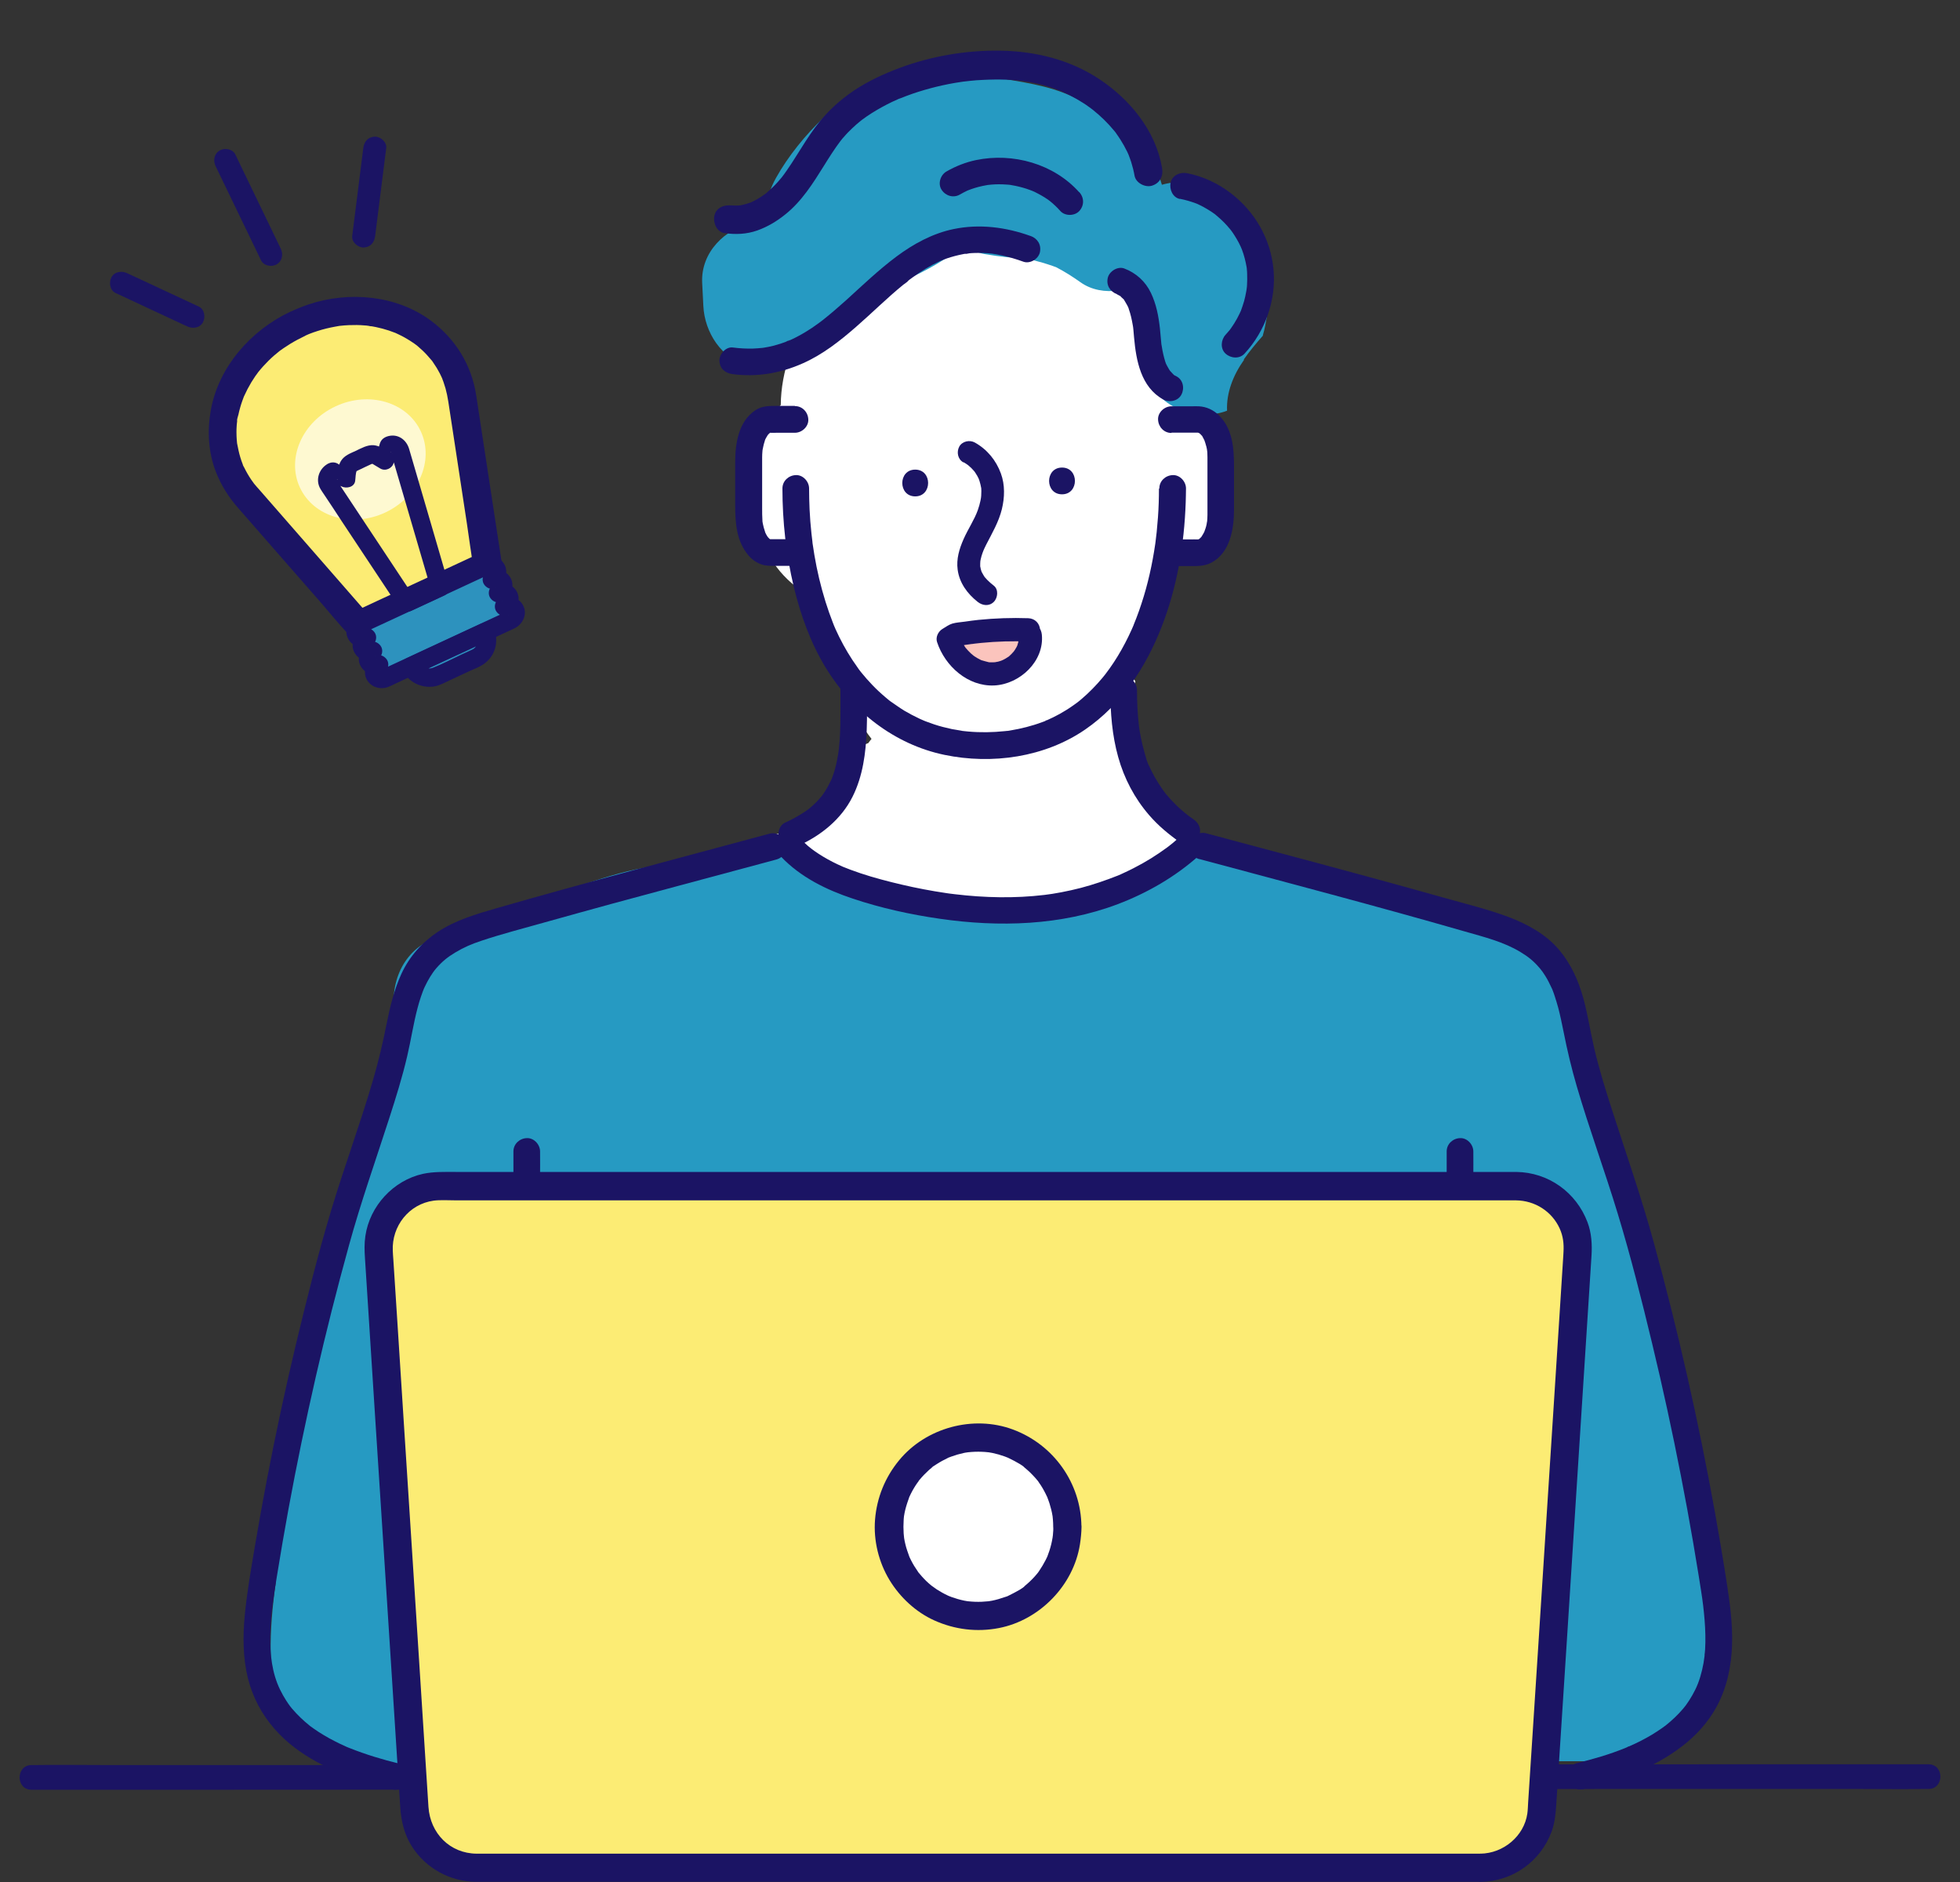 <?xml version="1.0" encoding="UTF-8"?><svg id="_レイヤー_1" xmlns="http://www.w3.org/2000/svg" viewBox="0 0 200 192"><rect x="0" y="0" width="200" height="192" fill="#333333" stroke="none"/><defs><style>.cls-1{fill:none;}.cls-2{fill:#1b1464;}.cls-3{opacity:.67;}.cls-3,.cls-4{fill:#fff;}.cls-5{fill:#269ac2;}.cls-6{fill:#fcec74;}.cls-7{fill:#2d92be;}.cls-8{fill:#fbc4bd;}</style></defs><path class="cls-4" d="M130.1,89.29c-.14-.34-.33-.67-.55-1-2.09-.69-4.12-1.61-5.97-2.78-.62.07-1.25.15-1.87.22-.02-.54-.06-1.07-.12-1.61-1.02-.8-1.96-1.68-2.79-2.64-2.4-2.77-3.61-6.32-3.27-9.98.06-.67.18-1.33.32-1.99-.16-.27-.33-.53-.53-.78.3-.81.62-1.62.95-2.42.06-.13.42-.96.45-1.01.24-.52.48-1.05.73-1.57.11-.22.22-.45.33-.67.38-1.35.66-2.71.69-4.13.05-2.19,2.68-2.88,4.25-1.9,1.64-2.14,2.87-4.48,2.95-7.27.08-2.64-.91-5.22-2.86-6.92-.27-.71-.61-1.42-1.01-2.12-1-1.73-2.34-3.26-3.59-4.8-.09-.1-.18-.21-.27-.32-1.26-3.46-3.28-6.74-6.59-8.55-1.41-.77-2.91-1.22-4.44-1.38-.54-.5-1.15-.9-1.83-1.18-1.14-1.58-2.87-2.69-4.89-2.45-6.97.85-12.94,3.98-17.19,9.65-2.05,2.74-3.3,6.21-3.33,9.62-.54.62-1.01,1.34-1.4,2.15-2.57,5.33-1.93,12.62,2.96,16.4.84.65,1.75,1.09,2.72,1.4.72,5.12,1.72,9.92,4.98,14.12-.11.14-.23.28-.33.43-.8.27-1.57.63-2.3,1.08-.01.26-.03.52-.06.79-.45,4.06-3.15,6.99-7.27,7.44-.18.02-.35.02-.51.01-2.86,2.22-4.03,7.01-.93,9.68,3.9,3.37,7.81,6.73,11.71,10.1,1.87,1.61,3.74,3.23,5.61,4.84.47.4.93.83,1.41,1.26,0,.13.01.25.01.38.07,3.29,2.84,6.44,6.29,6.29,2.63-.12,5.05-1.76,5.93-4.18.97-.66,1.9-1.45,2.82-2.25,1.94-1.68,3.89-3.35,5.83-5.03,3.89-3.35,7.78-6.71,11.67-10.06,1.89-1.63,2.21-4.72,1.3-6.87Z"/><path class="cls-5" d="M126.91,36.68c.6-.85,1.26-1.65,1.95-2.43,0-.05.02-.1.03-.15.16-.52.25-1.08.35-1.61.33-1.88.4-3.6-.05-5.49-.77-3.22-2.89-5.86-5.67-7.58-1.46-.9-3.3-1.05-4.96-.57-.95-3.39-3.44-6.3-6.79-7.56-.43-.34-.88-.65-1.34-.92-2.47-1.44-5.33-1.88-8.1-2.34-3.44-.57-6.86-1.19-10.33-.48-3.02.61-5.73,2.36-7.94,4.44-1.84,1.73-3.64,3.94-4.87,6.15-.55.98-.91,2.05-1.08,3.14-.43.47-.86.94-1.27,1.43-2.85.61-5.34,3.02-5.19,6.14.04.79.08,1.58.12,2.37.13,2.67,1.85,5.43,4.62,6.06,2.96.67,5.34-.56,7.1-2.89.28-.37.56-.74.84-1.11.02-.03.03-.04.05-.06.52-.65,1.03-1.29,1.57-1.92.36-.43.74-.83,1.13-1.23,1.84-.22,3.67-.83,5.34-1.54,2.18-.92,4.15-2.08,5.96-3.54.6.46,1.3.79,2.09.93,1.49.26,2.91.41,4.32.47.2.04.4.09.6.14.67.17,1.33.36,1.99.59.13.04.26.1.39.14.87.45,1.69.97,2.49,1.54,1.11.79,2.52,1.03,3.9.83.58.58,1.28,1.08,2.09,1.46.02.01.06.04.12.07-.27,2.88-.1,5.35,1.14,8.03,1.24,2.68,5.01,3.75,7.7,2.71-.08-1.82.61-3.61,1.74-5.2Z"/><path class="cls-5" d="M174,159.03c-.42-2.13-1.02-4.23-1.67-6.32-2.24-11.65-5.08-23.17-8.51-34.52-.21-3.59-.59-7.17-1.24-10.75-.63-3.51-1.52-6.97-3.74-9.84-2.04-2.64-4.8-4.15-7.86-4.51-.39-.17-.78-.32-1.19-.46-.87-.29-1.78-.4-2.68-.52-1.88-.25-2.23-.3-1.06-.15-.19-.03-.38-.06-.57-.09-.56-.11-1.13-.21-1.69-.34-.09-.02-.18-.04-.26-.06-.43-.15-.86-.3-1.29-.43-1.83-.65-3.66-1.3-5.49-1.94-.88-.31-1.79-.35-2.67-.19-.75-.65-1.74-1.02-2.79-1.11.54.05-.66-.19-.86-.25-.44-.14-.87-.31-1.29-.47-.98-.38-1.94-.79-2.97-1-3.15-.64-5.78.28-8.2,2.32-.72.61-1.42,1.3-1.88,1.58-.39.23-.77.48-1.18.69-.2.11-.41.21-.61.3-.31.15.08,0-.47.19-.95.32-1.9.6-2.89.8-1.26.26-1.46.27-2.6.36-4.9.39-9.92.07-14.8-.52-2.27-.27-4.55-.65-6.78-1.15-.93-.21-1.9-.44-2.79-.82.05,0-.62-.35-.72-.41-.03-.01-.3-.2-.37-.23-.18-.16-.35-.34-.52-.51-1.7-1.65-3.45-1.64-5.65-1.18-1.28.27-2.54.61-3.78,1.02-.2.07-.4.14-.6.21-4.14-1.34-9.1.26-13.23,1.65-3.99,1.34-7.89,3.01-11.61,5-.34-.05-.68-.08-1.02-.06-3.61.16-6.03,2.77-6.29,6.29-.15,2-.29,4-.43,6-1.86,7.69-3.73,15.37-5.59,23.06-1.09,4.51-2.19,9.01-3.28,13.52-1.04,4.3-2.13,8.57-2.6,12.98-.15,1.4-.2,2.81-.13,4.22-.35,2.43-.57,4.89-.53,7.29.04,1.99.38,4.15,1.49,5.86,1.36,2.09,3.33,3.2,5.64,3.97.44.15.89.29,1.33.43,0,.25,0,.5-.01.74h2.73c2.79.68,5.62,1.15,8.48,1.48,1.19.14,2.35-.52,3.13-1.48h116.03c-.04-.4-.13-.8-.27-1.21-.03-.09-.06-.18-.09-.26,0,0,0,0,0,0,1.21-.06,2.42-.46,3.46-1.2,2.17-1.53,3.52-3.81,4.36-6.29.22-.64.22-1.31.07-1.94.82-3.14.66-6.49.02-9.73Z"/><path class="cls-2" d="M118.26,49.86c0,.97-.03,1.94-.1,2.91-.04.5-.08,1-.13,1.5-.03.25-.06.5-.09.76-.01.11-.03.22-.04.34.05-.44,0,.03-.02.14-.3,2.05-.75,4.09-1.4,6.06-.16.49-.33.98-.52,1.47-.09.23-.18.45-.27.68-.03.07-.06.13-.08.2,0-.03.13-.3.04-.09-.06.13-.11.26-.17.39-.42.93-.89,1.84-1.42,2.71-.26.43-.54.85-.83,1.26-.14.19-.28.38-.42.57-.11.15.21-.27.03-.04-.03.04-.07.09-.1.13-.09.11-.17.22-.26.32-.64.76-1.34,1.48-2.09,2.12-.08.07-.17.14-.25.21-.05.04-.37.29-.19.15.18-.13-.15.11-.19.14-.11.08-.22.16-.34.24-.41.29-.84.55-1.28.8-.45.25-.91.47-1.38.68-.14.06-.08-.03.09-.04-.04,0-.13.06-.16.07-.12.05-.24.1-.37.14-.26.1-.53.19-.79.27-.52.16-1.05.3-1.58.41-.24.05-.49.1-.74.14-.15.02-.32.07-.47.07.03,0,.32-.04.08-.01-.1.01-.19.02-.29.03-1.24.13-2.49.15-3.73.04-.16-.01-.33-.03-.49-.05-.07,0-.14-.02-.22-.03.31.03.11.02.04,0-.33-.05-.67-.11-1-.17-.61-.13-1.21-.28-1.81-.48-.27-.09-.55-.19-.81-.29-.08-.03-.16-.06-.23-.09-.04-.02-.25-.1-.07-.03.21.08-.1-.04-.11-.05-.08-.03-.15-.07-.23-.1-.54-.25-1.07-.53-1.58-.83-.51-.31-.98-.66-1.47-.99-.17-.12.26.21,0,0-.05-.04-.1-.08-.15-.12-.1-.08-.2-.17-.3-.25-.24-.2-.47-.41-.7-.62-.43-.4-.84-.83-1.23-1.27-.18-.21-.36-.42-.54-.64-.04-.05-.08-.1-.12-.15-.2-.25.12.17,0,0-.1-.13-.2-.26-.29-.4-.7-.97-1.32-2.01-1.85-3.08-.13-.26-.25-.52-.37-.78-.05-.12-.11-.25-.16-.37.11.3.03.07,0,0-.04-.09-.08-.19-.11-.28-.28-.71-.53-1.43-.76-2.16-.49-1.57-.87-3.17-1.14-4.78-.07-.41-.13-.81-.19-1.22,0-.04-.03-.27,0-.04-.01-.09-.02-.18-.03-.27-.03-.23-.05-.45-.08-.68-.09-.81-.15-1.62-.19-2.44-.03-.71-.05-1.43-.05-2.14s-.63-1.4-1.36-1.36c-.74.03-1.36.6-1.36,1.36,0,3.36.37,6.73,1.15,10,.69,2.87,1.71,5.73,3.25,8.26,2.7,4.44,6.99,7.85,12.13,8.92,4.86,1.01,10.24.25,14.37-2.59,3.69-2.54,6.17-6.32,7.78-10.44,1.58-4.02,2.32-8.4,2.47-12.71.02-.48.02-.96.03-1.44,0-.71-.63-1.4-1.36-1.36-.74.03-1.36.6-1.36,1.36h0Z"/><path class="cls-2" d="M119.55,44.14h2.55c.06,0,.12,0,.17,0,.23-.02-.23-.08-.1-.02.03.01.08.02.11.03.25.07.01.07-.04-.03.02.04.2.12.24.14.12.07-.12-.07-.11-.09,0,0,.11.1.12.12.04.04.08.09.12.13.13.13,0-.05-.04-.06.07.02.17.27.21.33.07.12.12.24.18.37-.11-.25,0,.02.03.13.04.13.08.25.11.38.02.08.03.15.05.23,0,.03.06.36.03.17-.03-.18,0,.08.01.12,0,.06.01.12.01.19,0,.13.01.25.01.38,0,.03,0,.06,0,.1,0,.19,0,.37,0,.56v4.15c0,.35,0,.71,0,1.06,0,.25-.02.5-.04.75.03-.3-.04.16-.05.22-.03.15-.07.3-.12.44-.02.07-.19.49-.05.18-.05.11-.1.22-.16.32-.05.1-.12.19-.18.29-.14.23.05-.06.05-.05,0,.04-.12.14-.15.17-.04.04-.09.08-.12.12-.09.11.27-.16.05-.03-.03.02-.07.04-.1.06-.19.14-.02-.03.08-.02-.04,0-.46.13-.19.06.2-.05.07-.01,0-.01-.26-.01-.53,0-.8,0h-1.91c-.71,0-1.4.63-1.36,1.36.03.74.6,1.36,1.36,1.36h1.77c.82,0,1.59.04,2.34-.36,1.9-1.02,2.29-3.45,2.29-5.4v-4.38c0-1.85-.13-3.83-1.52-5.22-.56-.56-1.28-.9-2.07-.94-.24-.01-.49,0-.73,0h-2.07c-.71,0-1.4.63-1.36,1.36.03.74.6,1.36,1.36,1.36h0Z"/><path class="cls-2" d="M81.1,41.41h-1.78c-.77,0-1.53-.02-2.21.42-1.77,1.16-2.09,3.42-2.09,5.36v4.33c0,1.83.12,3.7,1.37,5.16.41.48,1.02.88,1.65.99.35.06.67.06,1.02.06h2.04c.71,0,1.4-.63,1.36-1.36-.03-.74-.6-1.36-1.36-1.36h-1.6c-.28,0-.56,0-.84,0-.04,0-.1,0-.15,0-.16.02.3.09.15.02-.04-.02-.1-.03-.14-.04-.12,0,.15.04.16.07,0,0-.14-.08-.16-.09-.26-.14.14.16,0,0-.01-.02-.24-.24-.23-.25.02-.01.15.23.08.1-.03-.05-.07-.1-.1-.15-.07-.11-.13-.22-.18-.34-.02-.04-.09-.24-.03-.07.06.17,0,0,0-.03-.05-.14-.09-.28-.13-.42-.03-.13-.06-.26-.09-.39-.02-.08-.03-.15-.04-.23-.04-.21.02.32,0-.06-.03-.44-.03-.87-.03-1.3v-4.09c0-.36,0-.72,0-1.08,0-.21.01-.42.03-.63,0-.02.02-.22,0-.06-.02.17.01-.07.02-.11.03-.17.07-.34.11-.51.03-.12.07-.25.11-.37.02-.05.04-.1.05-.15-.08.26-.05.11-.02.04.05-.1.1-.21.16-.3.03-.05.07-.11.1-.16.13-.22,0,.04-.03.02,0,0,.22-.23.23-.25.1-.11.09.02-.09.06.04,0,.09-.06.13-.08,0,0,.13-.06.13-.07-.06.03-.13.05-.19.08.03-.01.07-.02.1-.03,0,0,.29-.07,0,0-.21.04-.09,0-.04.01.22.02.45,0,.67,0h1.88c.71,0,1.4-.63,1.36-1.36-.03-.74-.6-1.36-1.36-1.36h0Z"/><path class="cls-2" d="M93.39,50.64c1.75,0,1.76-2.73,0-2.73s-1.76,2.73,0,2.73h0Z"/><path class="cls-2" d="M108.37,50.43c1.75,0,1.76-2.73,0-2.73s-1.76,2.73,0,2.73h0Z"/><path class="cls-2" d="M98.33,47.16c.12.07.24.14.35.22.05.03.1.07.14.1-.14-.1.01.01.03.03.2.17.38.35.55.55.15.17.05.06.02.02.03.04.06.09.09.13.07.1.14.21.2.32.06.11.12.22.17.33.06.12,0-.02-.02-.04.03.08.06.16.09.25.08.23.12.46.17.7.03.14,0-.04,0-.06,0,.05,0,.1.01.15.01.16.01.32,0,.48,0,.15-.01.31-.03.46.02-.14-.04.23-.05.27-.07.33-.16.65-.27.96-.34.97-1,1.94-1.45,2.96-.44.99-.76,2.04-.61,3.13.18,1.35.99,2.45,2.04,3.28.49.39,1.17.48,1.65,0,.41-.41.5-1.26,0-1.65-.24-.19-.47-.38-.68-.6-.09-.1-.18-.2-.27-.3-.09-.11,0,0,.02.02-.05-.07-.1-.14-.14-.22-.06-.1-.11-.2-.17-.3-.01-.02-.07-.17-.02-.04.06.14-.01-.04-.02-.08-.03-.1-.06-.2-.08-.31,0-.04-.01-.09-.03-.13-.04-.13,0,.22,0,0,0-.21,0-.42.02-.63-.02.21,0,.06.02-.05.03-.12.06-.25.09-.37.07-.22.14-.44.23-.65-.09.22.05-.1.07-.15.06-.13.13-.26.19-.39.6-1.17,1.27-2.3,1.59-3.6.29-1.19.33-2.49-.1-3.65-.49-1.34-1.4-2.45-2.65-3.15-.53-.3-1.3-.14-1.6.42-.29.55-.15,1.28.42,1.6h0Z"/><path class="cls-2" d="M85.76,70.42c0,1.15.01,2.31-.01,3.46-.01.55-.03,1.1-.07,1.65-.02.26-.04.52-.07.78-.01.12-.03.24-.04.36-.03.25,0-.07.01-.09-.03.05-.03.21-.04.27-.08.49-.17.98-.3,1.46-.06.24-.13.47-.21.7-.04.12-.08.24-.13.36-.02.05-.04.11-.06.16-.09.25.13-.27,0-.01-.21.44-.43.87-.7,1.28-.06.1-.13.19-.2.29-.23.32.12-.13-.08.11-.17.21-.35.41-.54.61-.21.21-.43.42-.66.61-.05.04-.1.08-.15.12-.23.19.19-.14-.04.03-.14.1-.27.2-.42.29-.62.41-1.27.76-1.95,1.07-.65.3-.86,1.29-.49,1.86.43.67,1.17.8,1.86.49,2.3-1.04,4.37-2.7,5.52-4.99,1.06-2.11,1.36-4.47,1.45-6.81.05-1.34.03-2.69.03-4.03,0-.71-.63-1.4-1.36-1.36-.74.03-1.36.6-1.36,1.36h0Z"/><path class="cls-2" d="M113.3,70.42c0,2.28.18,4.6.8,6.81.61,2.19,1.67,4.21,3.16,5.93.92,1.07,2.01,1.97,3.16,2.78.59.41,1.54.13,1.86-.49.37-.7.14-1.43-.49-1.86-.11-.08-.23-.16-.34-.24-.07-.05-.34-.26-.14-.1-.24-.18-.47-.38-.7-.57-.41-.35-.79-.73-1.16-1.13-.16-.18-.32-.36-.48-.55-.04-.05-.31-.41-.1-.13-.08-.11-.16-.22-.24-.33-.29-.41-.55-.83-.8-1.26-.11-.2-.22-.41-.32-.61-.06-.12-.11-.24-.17-.36-.02-.04-.04-.09-.06-.13-.07-.17-.08-.12,0,0-.24-.4-.36-.95-.49-1.4-.14-.48-.26-.97-.36-1.46-.05-.23-.09-.47-.13-.7-.02-.14-.04-.27-.06-.41,0-.05-.01-.1-.02-.15-.03-.17.03.27,0,0-.14-1.22-.2-2.43-.2-3.66,0-.71-.63-1.4-1.36-1.36-.74.03-1.36.6-1.36,1.36h0Z"/><path class="cls-2" d="M78.49,85.06c-9.27,2.5-18.57,4.93-27.8,7.59-2.08.6-4.19,1.21-6.02,2.42-1.61,1.07-2.9,2.52-3.71,4.28-.75,1.63-1.16,3.35-1.51,5.1-.38,1.93-.83,3.82-1.38,5.71-1.3,4.46-2.92,8.81-4.26,13.26-1.36,4.52-2.51,9.12-3.61,13.71-1.1,4.61-2.09,9.24-2.98,13.89-.44,2.3-.85,4.6-1.24,6.9-.38,2.27-.78,4.54-1,6.83-.21,2.15-.2,4.36.32,6.47.48,1.93,1.42,3.7,2.74,5.19,2.42,2.76,5.95,4.37,9.4,5.44.84.26,1.69.49,2.55.7.71.17,1.48-.23,1.68-.95.19-.7-.23-1.5-.95-1.68-1.72-.42-3.41-.93-5.06-1.59-.02,0-.24-.1-.06-.02-.09-.04-.17-.07-.26-.11-.21-.09-.42-.19-.63-.29-.37-.18-.74-.37-1.11-.57-.36-.2-.71-.41-1.06-.63-.19-.12-.38-.25-.56-.38-.07-.05-.15-.11-.22-.16-.35-.25.19.16-.15-.11-.66-.53-1.27-1.11-1.82-1.76-.06-.07-.11-.14-.17-.21.13.16-.01-.01-.03-.04-.13-.18-.26-.36-.38-.55-.23-.36-.44-.73-.63-1.12-.83-1.7-1.04-3.63-1-5.55.04-2.09.34-3.96.67-5.99.37-2.31.77-4.61,1.19-6.91.83-4.51,1.76-9,2.78-13.46,1.03-4.5,2.16-8.97,3.39-13.42,1.2-4.37,2.71-8.63,4.1-12.94.68-2.11,1.35-4.24,1.85-6.4.38-1.62.62-3.27,1.05-4.88.1-.38.21-.76.34-1.14.06-.19.13-.37.2-.56.04-.1.08-.2.12-.3-.09.21.05-.11.07-.15.17-.36.35-.7.56-1.04.09-.15.19-.3.29-.44-.02.03.24-.32.13-.18-.06.07.16-.19.19-.23.64-.73,1.15-1.14,1.95-1.62.88-.53,1.66-.86,2.62-1.18,2.11-.71,4.28-1.26,6.43-1.87,2.28-.64,4.57-1.27,6.86-1.9,4.49-1.22,8.99-2.42,13.49-3.63,1.12-.3,2.23-.6,3.35-.9,1.69-.46.97-3.09-.72-2.63h0Z"/><path class="cls-2" d="M52.39,117.47v57.7c0,.78-.01,1.57,0,2.35,0,.03,0,.07,0,.1,0,.71.63,1.4,1.36,1.36.74-.03,1.36-.6,1.36-1.36v-57.7c0-.78.01-1.57,0-2.35,0-.03,0-.07,0-.1,0-.71-.63-1.4-1.36-1.36-.74.03-1.36.6-1.36,1.36h0Z"/><path class="cls-2" d="M147.62,117.47v57.7c0,.78-.01,1.57,0,2.35,0,.03,0,.07,0,.1,0,.71.63,1.4,1.36,1.36.74-.03,1.36-.6,1.36-1.36v-57.7c0-.78.01-1.57,0-2.35,0-.03,0-.07,0-.1,0-.71-.63-1.4-1.36-1.36-.74.03-1.36.6-1.36,1.36h0Z"/><path class="cls-2" d="M118.57,17.09c-.66-3.77-3.27-6.95-6.4-9.02-2.99-1.98-6.5-2.84-10.05-2.9-3.49-.06-7.05.54-10.32,1.76-1.61.6-3.19,1.33-4.62,2.28-1.56,1.04-2.87,2.27-3.99,3.77-.69.93-1.3,1.92-1.91,2.89-.32.51-.64,1.01-.99,1.51-.17.25-.35.49-.53.73.19-.24-.05.06-.08.09-.1.12-.2.24-.31.36-.37.42-.78.79-1.2,1.16-.3.26.24-.16-.08.06-.13.09-.26.18-.39.27-.23.15-.46.29-.71.42-.1.05-.21.1-.31.15-.15.07-.14.06.03-.01-.07.03-.14.06-.21.08-.25.09-.51.16-.77.22-.11.02-.22.05-.33.06.41-.03-.1,0-.18,0-.11,0-.23,0-.34,0-.08,0-.58-.06-.19,0-.75-.11-1.6.18-1.79,1.02-.16.69.21,1.67,1.02,1.79,1.14.16,2.26.12,3.36-.27,1.06-.38,1.99-.94,2.87-1.65,1.66-1.33,2.81-3.16,3.92-4.94.54-.87,1.09-1.74,1.71-2.56-.19.25.07-.08.09-.11.08-.1.16-.2.25-.29.13-.15.27-.31.41-.45.27-.28.56-.55.85-.81.14-.12.28-.24.42-.35.02-.01.14-.12.15-.12-.02-.01-.27.2,0,0,.33-.25.67-.48,1.02-.7.67-.42,1.36-.8,2.07-1.14.18-.09.37-.17.55-.25.09-.04.18-.09.28-.12-.37.14-.04.02.03,0,.41-.17.83-.32,1.25-.47.79-.27,1.59-.5,2.4-.7.83-.2,1.67-.37,2.52-.49.09-.01.17-.02.26-.04.36-.05-.33.04.03,0,.21-.02.41-.05.62-.07.44-.05.89-.08,1.33-.1.8-.04,1.6-.05,2.4-.02.39.02.77.04,1.16.08.19.02.38.04.56.06.13.02.35.12-.02,0,.11.04.25.04.37.06.71.11,1.41.27,2.1.48.44.13.87.28,1.29.45.06.02.42.15.07.03.11.04.21.09.31.14.21.09.41.19.61.29.47.24.92.5,1.36.78.22.14.43.28.64.44.09.06.18.13.27.2.13.1.12.09-.03-.03.06.05.12.09.17.14.76.61,1.46,1.29,2.08,2.04.07.08.14.16.2.25-.22-.33.05.07.09.13.14.2.28.4.41.61.24.38.46.77.66,1.18.04.09.09.19.13.28.03.06.06.13.08.19-.08-.19-.09-.21-.03-.06.08.22.17.45.24.67.14.45.26.92.34,1.38.13.75,1.09,1.24,1.79,1.02.81-.26,1.16-.98,1.02-1.79h0Z"/><path class="cls-2" d="M120.39,20.28c.3.06.6.13.9.22.16.05.31.1.47.15.07.02.14.05.2.07.04.01.32.13.14.05-.17-.07.05.02.09.04.08.04.16.08.25.12.13.06.26.13.39.2.29.16.57.33.84.51.12.08.24.17.35.25.2.15.02.02-.02-.01.06.05.11.09.17.14.25.21.49.43.72.66.22.22.42.45.62.69.03.03.17.21.06.07-.11-.14.03.04.06.08.11.15.21.29.31.45.17.26.32.52.47.8.07.13.13.26.19.39.03.07.06.13.09.2-.14-.3,0,.03.03.08.23.6.38,1.21.49,1.84.04.26,0,.02,0-.03,0,.08.02.15.02.23.02.17.03.34.03.51.01.34.01.68-.01,1.02,0,.15-.02.3-.04.45,0,.04-.04.29-.01.1.03-.22-.03.15-.03.16-.06.34-.13.67-.22,1-.1.35-.22.68-.34,1.02-.07.19.09-.2,0-.01-.04.09-.08.17-.12.26-.08.17-.17.34-.26.51-.18.33-.38.65-.6.96-.04.06-.09.12-.13.18.11-.15.05-.06-.03.04-.13.16-.27.32-.41.47-.48.52-.56,1.42,0,1.93.53.48,1.41.56,1.93,0,2.12-2.28,3.25-5.48,2.96-8.59-.3-3.14-1.89-5.89-4.38-7.8-1.3-.99-2.83-1.71-4.44-2.02-.7-.14-1.5.2-1.68.95-.15.67.2,1.53.95,1.68h0Z"/><path class="cls-2" d="M110.12,19.61c-2.59-2.9-6.76-4.06-10.52-3.28-1.06.22-2.1.63-3.03,1.17-.62.36-.89,1.25-.49,1.86.4.62,1.2.87,1.86.49.24-.14.49-.27.74-.39.06-.03.13-.06.19-.08-.17.07-.18.08-.04.02.1-.04.19-.07.29-.11.49-.17.99-.3,1.51-.39.07-.01.14-.02.21-.03-.19.02-.21.03-.05,0,.14-.01.28-.03.41-.04.24-.02.49-.03.73-.03.26,0,.52.01.78.03.12,0,.24.02.36.03.16.02.14.02-.05,0,.07,0,.14.02.21.03.51.08,1.02.21,1.52.37.23.08.46.16.68.25-.34-.14.09.04.15.07.13.06.25.12.37.19.21.11.42.23.63.36.12.07.23.15.35.23.05.04.42.32.14.1.41.33.79.68,1.13,1.07.48.53,1.45.52,1.93,0,.52-.57.51-1.36,0-1.93h0Z"/><path class="cls-2" d="M105.17,24.08c-2.52-.91-5.23-1.26-7.87-.71-2.13.44-4.09,1.51-5.82,2.8-1.81,1.35-3.44,2.91-5.11,4.43-.79.71-1.59,1.4-2.42,2.06-.21.17.27-.2.05-.04-.06.04-.11.08-.17.13-.09.07-.19.14-.28.21-.22.16-.45.32-.68.48-.44.29-.89.57-1.36.82-.26.14-.53.28-.8.4-.06.03-.13.06-.19.08-.22.1-.07-.05.07-.03-.11-.01-.35.14-.45.18-.55.2-1.11.37-1.69.49-.16.03-.33.06-.5.09-.05,0-.1.01-.14.02-.24.04.37-.04,0,0-.32.03-.65.06-.97.07-.69.02-1.38-.02-2.07-.11-.71-.09-1.39.69-1.36,1.36.04.82.6,1.26,1.36,1.36,2.45.32,4.87-.09,7.12-1.09,2.03-.89,3.81-2.29,5.47-3.74,1.62-1.41,3.14-2.93,4.81-4.29.06-.05.58-.4.57-.46,0,.04-.29.22-.06.04.06-.04.11-.08.17-.13.11-.08.22-.16.33-.24.43-.31.86-.6,1.31-.87.45-.27.91-.51,1.38-.73.1-.05.21-.09.31-.14-.44.21,0,0,.12-.04.24-.09.49-.18.74-.25.28-.08.55-.16.84-.22.16-.04.32-.07.48-.1.05,0,.09-.02.14-.02.05,0,.09-.01.14-.02.14-.02.09-.01-.15.02.07.04.34-.04.43-.05.17-.01.34-.03.51-.03.31-.01.63-.01.94,0,.33.01.66.04.98.08.3.03-.34-.05-.04,0,.11.02.22.03.33.05.17.03.33.06.5.1.78.16,1.54.39,2.29.66.67.24,1.52-.27,1.68-.95.17-.77-.23-1.42-.95-1.68h0Z"/><path class="cls-2" d="M113.99,30.03c.14.05.12.05-.06-.03.06.03.11.06.17.09.07.04.28.13.31.2-.15-.12-.17-.13-.06-.04.05.04.09.08.14.13.06.06.23.19.25.27-.12-.15-.13-.17-.04-.05.04.05.07.1.1.16.07.11.13.22.19.33.06.11.13.23.17.35-.11-.36.02.07.04.14.17.48.28.98.37,1.49.01.08.1.53.03.15.03.13.03.27.05.4.03.27.05.53.07.8.21,2.36.7,5.07,2.97,6.33.62.35,1.52.17,1.86-.49.34-.64.18-1.5-.49-1.86-.07-.04-.3-.13-.33-.21.15.12.16.13.05.04-.05-.04-.1-.08-.14-.13-.09-.09-.17-.18-.26-.28-.09-.11-.08-.1.04.05-.04-.05-.07-.1-.11-.16-.07-.11-.13-.22-.19-.33-.03-.06-.24-.46-.07-.12-.12-.23-.19-.51-.26-.76-.07-.26-.13-.53-.18-.8-.03-.14-.05-.27-.07-.41-.02-.16-.02-.14,0,.05,0-.07-.02-.14-.03-.21-.06-.54-.09-1.08-.15-1.62-.14-1.26-.37-2.48-.92-3.63-.56-1.17-1.51-2.03-2.72-2.49-.67-.25-1.52.28-1.68.95-.18.77.24,1.41.95,1.68h0Z"/><path class="cls-2" d="M122.39,87.64c9.04,2.43,18.09,4.8,27.09,7.39,1.98.57,3.94,1.05,5.66,2.09.8.48,1.35.92,1.99,1.67.19.23.33.41.57.8.23.37.42.76.61,1.16.02.03.1.24.02.03.03.08.07.16.1.24.08.2.15.41.22.62.13.4.25.8.36,1.2.21.8.37,1.61.54,2.43.37,1.88.81,3.73,1.35,5.57,1.28,4.37,2.86,8.64,4.18,12.99,1.33,4.37,2.44,8.81,3.51,13.25,1.08,4.49,2.06,8.99,2.94,13.52.44,2.26.86,4.53,1.25,6.81.19,1.12.38,2.24.56,3.37.16,1.01.34,2.08.45,3.01.23,1.93.36,4.08.04,5.87-.17.95-.45,1.93-.85,2.73-.18.36-.38.72-.6,1.06-.11.17-.22.33-.34.5-.03.04-.21.27-.07.09-.08.1-.17.21-.25.31-.53.62-1.14,1.19-1.78,1.7-.2.16.25-.18-.1.07-.07.05-.15.11-.22.16-.17.12-.33.23-.5.34-.36.24-.73.46-1.11.67-.36.2-.73.39-1.11.57-.19.09-.38.18-.57.26-.11.05-.21.09-.32.14.2-.09-.18.07-.19.08-.8.32-1.62.61-2.45.86-.82.25-1.65.47-2.48.68-.72.17-1.14.98-.95,1.68.2.73.96,1.13,1.68.95,3.58-.87,7.16-2.13,10.09-4.41,1.41-1.09,2.63-2.45,3.48-4.03,1.04-1.94,1.49-4.12,1.55-6.31.07-2.17-.24-4.33-.57-6.47-.36-2.33-.76-4.65-1.17-6.97-.84-4.66-1.78-9.3-2.83-13.92-1.04-4.59-2.18-9.15-3.43-13.69-1.24-4.52-2.78-8.93-4.22-13.39-.68-2.11-1.35-4.24-1.85-6.4-.4-1.71-.65-3.44-1.12-5.13-.49-1.76-1.24-3.42-2.41-4.83-1.35-1.63-3.26-2.67-5.21-3.41-2.13-.8-4.39-1.34-6.58-1.96-2.28-.64-4.57-1.28-6.85-1.9-4.64-1.27-9.3-2.51-13.95-3.75-1.15-.31-2.29-.62-3.44-.92-1.7-.46-2.42,2.17-.72,2.63h0Z"/><path class="cls-8" d="M105.13,64.75c.24,2.06-1.71,3.98-3.78,4.01-2.07.03-3.95-1.58-4.58-3.55l.72-.43c2.46-.44,4.96-.61,7.46-.51"/><path class="cls-2" d="M103.94,64.75c.01.14.02.28.02.42,0,.06-.04.37,0,.09-.04.22-.1.43-.17.64-.03.08-.02.06.02-.05-.03.06-.06.12-.09.18-.05.09-.1.18-.16.27-.04.06-.19.26-.06.1-.09.11-.18.21-.28.31-.07.07-.15.14-.23.22-.24.22.18-.11-.09.07-.2.14-.41.26-.64.37.18-.09-.04.01-.11.04-.1.03-.2.06-.3.09-.05.01-.48.08-.2.05-.1.01-.21.02-.31.02-.11,0-.21,0-.32,0-.07,0-.14-.01-.21-.02.12.02.14.02.05,0-.22-.06-.44-.11-.66-.18-.26-.08.12.07-.11-.04-.13-.06-.25-.13-.38-.2-.09-.05-.18-.11-.27-.17-.02-.01-.29-.22-.1-.07-.2-.15-.38-.33-.55-.51-.07-.08-.14-.16-.21-.24-.18-.2.06.1-.08-.1-.14-.21-.28-.42-.39-.64-.05-.1-.1-.19-.14-.29.1.23-.06-.18-.07-.22-.18.45-.36.89-.54,1.34.12-.07.24-.14.36-.22.08-.05.16-.09.24-.14.03-.02.05-.03.08-.05.08-.04-.03,0-.03.02-.09.05-.09.06,0,.03.05,0,.09-.02.14-.02.12-.02.24-.04.36-.06.19-.03.38-.06.57-.08-.1.01.11-.02.11-.01.1-.01.19-.02.29-.04.21-.03.43-.05.64-.07,1.6-.16,3.21-.2,4.82-.14.62.02,1.21-.56,1.19-1.19-.03-.66-.52-1.16-1.19-1.19-1.7-.06-3.41,0-5.1.17-.46.05-.93.11-1.39.18-.41.06-.88.08-1.28.2-.36.11-.69.36-1.01.55-.43.26-.71.84-.54,1.34.81,2.45,3.14,4.54,5.83,4.42,2.61-.12,5.13-2.47,4.86-5.19-.06-.62-.5-1.22-1.19-1.19-.59.03-1.25.52-1.19,1.19h0Z"/><path class="cls-2" d="M79.7,87.4c1.99,2.09,4.62,3.38,7.33,4.28,2.87.96,5.87,1.62,8.86,2.05,6.07.88,12.38.7,18.17-1.49,3.05-1.16,5.88-2.8,8.32-4.98.53-.48.52-1.45,0-1.93-.57-.52-1.36-.51-1.93,0-.25.22-.5.44-.75.65-.13.1-.26.21-.39.31.02-.02.15-.12.03-.02-.08.06-.16.12-.25.19-.53.39-1.08.76-1.64,1.11-.58.36-1.17.69-1.78,1-.28.14-.55.28-.84.41-.15.07-.3.14-.45.21-.08.03-.15.07-.23.1-.23.1.07-.03-.07.03-1.24.49-2.49.92-3.78,1.26-.66.17-1.33.32-2.01.45-.31.06-.61.11-.92.16-.14.02-.29.04-.43.06-.27.04-.06,0,0,0-.12.02-.25.03-.37.05-3.03.36-6.09.29-9.11-.07-.19-.02-.38-.05-.57-.07.22.03-.31-.04-.35-.05-.38-.06-.76-.12-1.14-.18-.76-.13-1.51-.27-2.26-.43-1.44-.31-2.87-.66-4.29-1.08-.7-.21-1.4-.44-2.09-.7-.17-.06-.34-.13-.51-.2-.08-.03-.15-.06-.23-.09.18.08.03.01-.07-.03-.33-.15-.66-.3-.99-.47-.64-.33-1.27-.7-1.86-1.12-.07-.05-.13-.09-.19-.14-.08-.06-.21-.16-.06-.04-.14-.11-.28-.23-.42-.34-.29-.25-.56-.52-.83-.79-.49-.52-1.44-.53-1.93,0-.51.55-.53,1.37,0,1.93h0Z"/><path class="cls-2" d="M3.22,182.59c1.74,0,3.47,0,5.21,0,4.68,0,9.36,0,14.04,0,6.97,0,13.93,0,20.9-.01,8.44,0,16.88,0,25.32-.01,9.31,0,18.62-.01,27.93-.02,9.33,0,18.67-.01,28-.02,8.76,0,17.52,0,26.28-.01,7.35,0,14.71,0,22.06-.01,5.32,0,10.65,0,15.97,0,2.5,0,5.01.04,7.52,0,.11,0,.22,0,.33,0,1.62,0,1.63-2.52,0-2.52-1.74,0-3.47,0-5.21,0-4.68,0-9.36,0-14.04,0-6.97,0-13.93,0-20.9.01-8.44,0-16.88,0-25.32.01-9.31,0-18.62.01-27.93.02-9.33,0-18.67.01-28,.02-8.76,0-17.52,0-26.28.01-7.35,0-14.71,0-22.06.01-5.32,0-10.65,0-15.97,0-2.5,0-5.01-.04-7.52,0-.11,0-.22,0-.33,0-1.62,0-1.63,2.52,0,2.52h0Z"/><path class="cls-6" d="M151.06,190.55H48.57c-3.31,0-6.05-2.57-6.26-5.87l-3.66-56.99c-.23-3.62,2.64-6.68,6.26-6.68h109.82c3.62,0,6.5,3.06,6.26,6.68l-3.66,56.99c-.21,3.3-2.95,5.87-6.26,5.87Z"/><path class="cls-2" d="M151.06,189.11H51.32c-.89,0-1.79,0-2.68,0-2.73-.02-4.74-2.08-4.92-4.77-.11-1.72-.22-3.44-.33-5.15-.21-3.23-.42-6.47-.62-9.7-.26-4.05-.52-8.1-.78-12.14-.26-4.1-.53-8.19-.79-12.29-.22-3.44-.44-6.88-.66-10.32-.13-2.06-.27-4.12-.4-6.18-.02-.32-.05-.63-.06-.95-.12-2.53,1.66-4.78,4.17-5.12.68-.09,1.57-.03,2.33-.03h105.9c.74,0,1.48,0,2.22,0,1.93.02,3.67,1.13,4.46,2.89.34.76.43,1.52.38,2.38,0,.13-.02.26-.02.38-.11,1.78-.23,3.56-.34,5.34-.21,3.27-.42,6.55-.63,9.82-.26,4.04-.52,8.08-.78,12.13-.26,4.11-.53,8.21-.79,12.32-.22,3.4-.44,6.81-.66,10.21-.13,2-.26,4-.39,6-.02.36-.03.73-.08,1.09-.33,2.29-2.43,4.06-4.79,4.09-1.85.02-1.86,2.91,0,2.88,3.28-.04,6.14-2.08,7.27-5.14.32-.88.41-1.8.47-2.72.12-1.91.25-3.81.37-5.72.22-3.4.44-6.8.66-10.2.26-4.11.53-8.22.79-12.34.26-4.11.53-8.23.79-12.34.21-3.33.43-6.65.64-9.98.12-1.82.23-3.64.35-5.46.07-1.15,0-2.31-.41-3.4-1.15-3.05-3.99-5.09-7.27-5.13-.63,0-1.25,0-1.88,0H46.48c-1.11,0-2.21-.04-3.3.19-3.04.66-5.46,3.29-5.9,6.36-.11.76-.09,1.47-.04,2.22.13,1.98.25,3.95.38,5.93.22,3.44.44,6.88.66,10.32.27,4.13.53,8.25.8,12.38.26,4.1.53,8.19.79,12.29.21,3.28.42,6.56.63,9.85.11,1.75.22,3.49.34,5.24.09,1.41.4,2.78,1.17,4,1.43,2.26,3.91,3.62,6.57,3.64.78,0,1.56,0,2.34,0h100.13c1.86,0,1.86-2.88,0-2.88Z"/><circle class="cls-4" cx="99.82" cy="155.78" r="9.1"/><path class="cls-2" d="M107.48,155.78c0,.23,0,.45-.03.68,0,.1-.02.21-.03.31,0,.05-.02.1-.02.15,0-.34.02-.14,0-.03-.07.45-.18.89-.32,1.32-.06.19-.13.38-.2.56-.09.24.11-.23-.03.07-.05.1-.1.21-.15.31-.2.39-.43.77-.68,1.14-.06.08-.12.16-.17.24-.11.16.18-.2.04-.06-.03.04-.06.08-.09.11-.15.18-.3.35-.46.51-.15.15-.3.3-.46.44-.07.07-.15.13-.22.19-.04.03-.08.06-.11.09-.14.12,0,.01.06-.04-.29.3-.75.52-1.11.72-.19.1-.38.2-.57.29-.04.02-.09.04-.14.06-.15.07.12-.05.12-.05-.1.07-.26.1-.37.14-.43.15-.86.28-1.31.37-.1.02-.2.04-.3.05-.35.06.19-.01-.07.01-.22.02-.45.04-.67.05-.47.02-.94,0-1.41-.05-.28-.03.26.04-.02,0-.12-.02-.23-.04-.35-.06-.23-.05-.46-.1-.69-.17-.21-.06-.42-.13-.62-.2-.09-.03-.19-.07-.28-.11-.04-.01-.19-.09-.01,0,.21.1-.08-.04-.1-.05-.39-.18-.76-.39-1.12-.62-.18-.12-.35-.24-.52-.37-.13-.09.1.08.1.08-.04-.01-.13-.11-.15-.12-.09-.07-.17-.15-.26-.22-.33-.29-.63-.61-.91-.95-.03-.04-.06-.08-.09-.11-.11-.12.08.1.07.1-.08-.08-.14-.19-.2-.28-.12-.17-.24-.35-.35-.53-.11-.18-.21-.37-.31-.56-.05-.1-.1-.21-.15-.31-.02-.04-.04-.09-.06-.14-.09-.17.09.25.03.07-.15-.43-.31-.84-.41-1.29-.05-.21-.1-.43-.13-.65,0-.05,0-.11-.02-.15,0,0,.03.29.02.13-.01-.14-.03-.27-.04-.41-.03-.45-.03-.91,0-1.36,0-.12.02-.24.03-.36.03-.28-.05.25,0-.02.04-.23.08-.47.14-.7.11-.44.26-.86.41-1.29.06-.15-.05.12-.05.12,0-.04.05-.1.06-.14.05-.1.1-.21.15-.31.1-.21.22-.41.33-.6.1-.17.21-.33.32-.49.07-.09.14-.18.2-.28.09-.13-.08.1-.08.1.01-.05.09-.11.12-.15.28-.34.59-.66.91-.95.08-.08.17-.15.26-.22.04-.03.08-.06.11-.09.12-.11-.1.08-.1.07.15-.16.38-.28.56-.4.37-.24.76-.45,1.16-.64.03-.02.1-.06.14-.06,0,0-.27.11-.12.05.09-.03.18-.07.28-.11.22-.08.44-.15.67-.22.21-.06.42-.11.64-.16.12-.02.23-.05.35-.06.05,0,.11,0,.15-.02-.08.03-.28.03-.08.01.47-.05.94-.07,1.41-.05.22,0,.45.03.67.05.28.03-.26-.04.02,0,.13.02.27.05.4.07.43.09.85.21,1.26.36.11.04.22.09.33.13.15.06-.12-.05-.12-.05.04,0,.1.05.14.06.21.1.41.2.62.31.36.2.81.43,1.11.72,0,0-.22-.18-.1-.07.04.03.08.06.11.09.08.06.15.13.22.19.17.15.34.31.49.47.15.15.29.31.43.47.03.04.06.08.09.11.16.19-.02-.04-.04-.06.08.08.14.19.2.28.26.36.48.74.68,1.14.04.09.09.18.13.27.02.04.08.14.08.18,0,0-.11-.27-.05-.12.08.22.17.43.24.66.13.42.24.84.31,1.28.06.37-.02-.2.01.07.01.1.02.21.03.31.02.24.03.49.03.73,0,.75.66,1.48,1.44,1.44.78-.03,1.45-.63,1.44-1.44-.03-4.45-2.85-8.4-7.01-9.93-4.03-1.49-8.85-.18-11.58,3.13-1.44,1.74-2.29,3.82-2.47,6.07-.17,2.13.37,4.34,1.48,6.17,1.07,1.76,2.68,3.26,4.56,4.11,2.09.94,4.35,1.22,6.61.78,4.15-.81,7.61-4.36,8.26-8.55.09-.59.15-1.18.16-1.78,0-.75-.67-1.48-1.44-1.44-.79.04-1.44.63-1.44,1.44Z"/><path class="cls-6" d="M30.33,33.04h0c2.14-1,4.37-1.41,6.49-1.3,5.38.26,9.56,3.83,10.3,8.7l2.62,17.22-13.13,6.1-11.47-13.11c-3.24-3.71-3.28-9.21,0-13.48,1.29-1.68,3.04-3.12,5.18-4.12Z"/><path class="cls-2" d="M31.06,34.29c.09-.04.17-.08.26-.12.04-.02.26-.1.04-.02.06-.03.13-.05.19-.08.28-.11.56-.21.85-.3.58-.19,1.17-.33,1.77-.44.13-.02.26-.04.39-.07.17-.03-.03,0-.06,0,.07,0,.13-.02.2-.02.3-.03.6-.06.91-.07.53-.02,1.07-.02,1.6.03.13,0,.25.02.38.04.05,0,.11.01.16.02.17.02-.11-.01-.12-.02.07.04.24.04.32.05.14.02.28.05.42.08.44.09.88.21,1.31.35.21.07.42.15.63.23.04.02.1.05.14.06,0,0-.26-.11-.11-.05.11.05.22.1.32.15.41.19.8.41,1.18.65.17.11.33.22.49.33.05.04.1.08.16.12.13.09-.1-.08-.1-.08.09.05.18.15.27.22.32.27.63.56.91.87.14.15.28.31.41.47.03.04.06.08.09.11.11.12-.08-.1-.08-.1.08.06.17.23.23.31.24.34.46.7.65,1.07.1.19.18.38.27.57.07.15-.05-.12-.05-.12.03.03.04.1.05.14.04.11.08.21.12.32.15.42.27.85.36,1.29.05.24.09.48.13.72.25,1.64.5,3.27.75,4.91.38,2.52.77,5.03,1.15,7.55.23,1.5.41,3.02.69,4.52,0,.02,0,.05.01.07.22-.54.44-1.09.66-1.63-1.48.69-2.96,1.37-4.43,2.06-2.36,1.09-4.71,2.19-7.07,3.28-.54.25-1.08.5-1.63.76.58.08,1.17.15,1.75.23-.8-.91-1.6-1.83-2.39-2.74l-4.82-5.52c-1.27-1.45-2.54-2.9-3.8-4.35-.13-.14-.25-.29-.38-.43-.02-.03-.04-.05-.07-.08-.08-.09-.15-.18-.22-.26-.17-.2-.02-.02.01.02-.03-.05-.07-.09-.1-.14-.08-.11-.15-.21-.23-.32-.27-.4-.51-.82-.72-1.25-.03-.06-.15-.24-.14-.3,0,0,.1.25.04.09-.02-.05-.04-.1-.06-.15-.09-.22-.16-.45-.23-.67-.14-.46-.23-.92-.32-1.38-.03-.17.02.11.01.11.01-.02-.02-.14-.02-.16-.01-.11-.02-.22-.03-.33-.02-.26-.03-.51-.03-.77,0-.22,0-.44.02-.66,0-.11.02-.22.03-.33,0-.06.01-.11.02-.17.02-.21-.03-.02,0,.05-.06-.16.09-.55.13-.72.05-.24.11-.48.18-.72.06-.22.13-.44.21-.66.04-.13.09-.25.14-.38.02-.05.04-.11.06-.16-.04.12-.07.16,0,.02.21-.47.45-.93.72-1.38.13-.21.26-.41.4-.62.07-.1.14-.2.22-.3.01-.02.14-.19.03-.05-.1.14.05-.06.07-.09.32-.4.66-.77,1.02-1.13.37-.37.76-.71,1.17-1.03.13-.1-.03.03-.05.04.05-.04.1-.07.15-.11.1-.07.2-.14.3-.21.22-.15.45-.3.68-.44.47-.29.96-.54,1.45-.78.68-.32.91-1.36.52-1.97-.45-.7-1.24-.86-1.97-.52-4.01,1.88-7.33,5.62-8.12,10.05-.37,2.09-.26,4.29.52,6.29.53,1.36,1.28,2.55,2.24,3.65,1.09,1.24,2.17,2.48,3.26,3.73,1.68,1.92,3.36,3.85,5.05,5.77,1,1.14,1.95,2.35,3.01,3.44.02.02.03.04.05.05.45.51,1.19.48,1.75.23,1.48-.69,2.96-1.37,4.43-2.06,2.36-1.09,4.71-2.19,7.07-3.28l1.63-.76c.62-.29.75-1.03.66-1.63-.2-1.3-.4-2.6-.6-3.91-.39-2.56-.78-5.12-1.17-7.67-.27-1.79-.55-3.59-.82-5.38-.47-3.08-2.11-5.74-4.61-7.6-3.53-2.62-8.4-3.04-12.5-1.66-.62.21-1.24.46-1.83.74-.69.32-.91,1.36-.52,1.97.46.71,1.24.86,1.97.52Z"/><ellipse class="cls-3" cx="36.77" cy="46.87" rx="6.8" ry="5.98" transform="translate(-16.32 19.85) rotate(-24.91)"/><path class="cls-7" d="M50.2,59.12c.22-.1.38-.27.46-.46.08-.19.09-.4,0-.59-.18-.38-.67-.52-1.1-.32l-12.75,5.92c-.22.1-.38.27-.46.46-.08.19-.09.4,0,.59.18.38.67.52,1.1.32-.22.1-.38.27-.46.46-.08.19-.09.4,0,.59.18.38.67.52,1.1.32-.22.1-.38.27-.46.46-.08.19-.09.4,0,.59.18.38.67.52,1.1.32-.22.1-.38.27-.46.46-.08.19-.09.4,0,.59.18.38.67.52,1.1.32l12.75-5.92c.22-.1.38-.27.46-.46.08-.19.09-.4,0-.59-.18-.38-.67-.52-1.1-.32.22-.1.38-.27.46-.46.08-.19.09-.4,0-.59-.18-.38-.67-.52-1.1-.32.22-.1.38-.27.46-.46.08-.19.09-.4,0-.59-.18-.38-.67-.52-1.1-.32Z"/><path class="cls-2" d="M50.67,59.93c.83-.45,1.28-1.52.78-2.38-.43-.74-1.36-1.01-2.14-.72-.24.09-.47.21-.7.32-1.1.51-2.2,1.02-3.3,1.53-2.73,1.27-5.45,2.53-8.18,3.8-.26.12-.53.23-.79.37-.71.37-1.17,1.21-.94,2,.27.97,1.38,1.47,2.3,1.1-.24-.57-.48-1.15-.73-1.72-.83.45-1.28,1.52-.78,2.38.42.73,1.37,1.02,2.14.72-.24-.57-.48-1.15-.73-1.72-.83.45-1.28,1.52-.78,2.38.42.73,1.37,1.02,2.14.72-.24-.57-.48-1.15-.73-1.72-.83.45-1.28,1.52-.78,2.38.43.74,1.36,1.01,2.14.72.24-.09.47-.21.7-.32,1.1-.51,2.2-1.02,3.3-1.53,2.73-1.27,5.45-2.53,8.18-3.8.26-.12.53-.23.79-.37.71-.37,1.17-1.21.94-2-.27-.97-1.38-1.47-2.3-1.1.24.57.48,1.15.73,1.72.83-.45,1.28-1.52.78-2.38-.42-.73-1.37-1.02-2.14-.72.24.57.48,1.15.73,1.72.83-.45,1.28-1.52.78-2.38-.42-.73-1.37-1.02-2.14-.72-.47.19-.8.63-.66,1.16.12.45.68.85,1.16.66,0,0,.29-.13.15-.06-.04,0-.07-.01-.1-.04.1.07.11.06,0-.02-.04-.02-.07-.05-.08-.1-.02-.05-.02-.1,0-.15-.01-.03.21-.13-.07.02-.41.22-.57.76-.39,1.18.17.39.67.72,1.11.55,0,0,.29-.13.15-.06-.04,0-.07-.01-.1-.04.1.07.11.06,0-.02-.04-.02-.07-.05-.08-.1-.02-.05-.02-.1,0-.15-.01-.03.21-.13-.07.02-.41.22-.57.76-.39,1.18.17.39.67.72,1.11.55-.02,0,.2-.08.2-.07,0,.02-.12,0-.1,0-.02-.01-.1-.06,0,0,.13.08-.08-.06-.11-.13-.06-.18.12-.23-.08-.14-.04.02-.09.04-.13.06-.27.13-.54.25-.81.37l-3.15,1.46c-2.45,1.14-4.91,2.28-7.36,3.42-.36.17-.72.33-1.08.5-.07.03-.14.06-.2.1,0,0,0,0-.01,0,.02,0,.21-.06.07-.04-.13.02.03,0,.05.01.05.03.08.09-.03-.02.05.04.13.1.15.17.05.16-.1.22.07.13.41-.22.57-.76.39-1.18-.17-.39-.67-.72-1.11-.55,0,0-.29.13-.15.06.04,0,.07.01.1.04-.1-.07-.11-.06,0,.02.04.02.07.05.08.1.02.05.02.1,0,.15.01.03-.21.13.07-.02.41-.22.57-.76.39-1.18-.17-.39-.67-.72-1.11-.55,0,0-.29.13-.15.06.04,0,.07.01.1.04-.1-.07-.11-.06,0,.02.04.02.07.05.08.1.02.05.02.1,0,.15.01.03-.21.13.07-.02.41-.22.57-.76.39-1.18-.17-.39-.67-.72-1.11-.55.02,0-.2.08-.2.07,0-.02.12,0,.1,0,.02.01.1.06,0,0-.13-.08.08.06.11.13.06.18-.12.23.08.14.04-.02.09-.04.13-.06.27-.13.54-.25.81-.37l3.15-1.46c2.45-1.14,4.91-2.28,7.36-3.42.36-.17.72-.33,1.08-.5.07-.03.14-.06.2-.1,0,0,0,0,.01,0-.02,0-.21.06-.07.04.13-.02-.02,0-.05-.01-.05-.03-.08-.09.03.02-.05-.04-.13-.1-.15-.17-.05-.16.1-.22-.07-.13-.45.24-.59.86-.34,1.29.26.45.84.58,1.29.34Z"/><path class="cls-7" d="M41.97,67.98l7.56-3.51h0c.47,1,.03,2.2-.97,2.66l-3.92,1.82c-1,.47-2.2.03-2.66-.97h0Z"/><path class="cls-2" d="M42.44,68.79c2.21-1.02,4.41-2.05,6.62-3.07.31-.15.63-.29.94-.44l-1.29-.34c-.05-.1.02.08.03.11.01.05.02.1.03.15,0-.02,0-.12,0,0,.01.25.03.27-.08.56.05-.12-.05.09-.07.12,0,0-.08.13-.04.06.05-.08-.07.08-.08.09-.17.17-.19.18-.42.29-.32.15-.64.3-.96.44-.97.45-1.94.97-2.94,1.36-.2.08-.41.1-.65.04-.17-.04-.33-.12-.43-.21-.19-.17-.22-.22-.32-.45-.21-.46-.88-.58-1.29-.34-.47.28-.55.83-.34,1.29.55,1.18,1.9,1.78,3.15,1.58.56-.09,1.1-.4,1.62-.64.69-.32,1.37-.64,2.06-.96.42-.19.88-.36,1.27-.61,1.31-.82,1.73-2.45,1.09-3.83-.23-.49-.86-.54-1.29-.34-2.21,1.02-4.41,2.05-6.62,3.07-.31.15-.63.29-.94.44-.46.21-.58.88-.34,1.29.28.47.83.55,1.29.34Z"/><path class="cls-2" d="M34.44,48.96h-.95c.46.22.91.45,1.37.67.48.24,1.29.08,1.38-.56.05-.33.03-.77.17-1.07-.04.1-.04.06.06.02.04-.02.08-.04.12-.06.2-.09.4-.18.59-.28.21-.1.41-.19.62-.29.07-.03.13-.07.2-.09.03-.01.07-.02-.02.01-.14.04.07.02.05,0-.05-.03-.02,0,.01.03.09.05.17.1.25.15.17.1.33.2.5.3.52.32,1.22.01,1.38-.56.14-.5.28-1,.42-1.5-.14.19-.29.38-.43.56-.13.06-.15,0-.03.03-.03,0-.05.03-.08,0-.03-.03-.12-.11-.15-.14-.07-.04,0-.08-.01-.03,0,.05.04.14.06.19.09.3.18.61.26.91.32,1.1.64,2.21.97,3.31.76,2.6,1.52,5.2,2.28,7.79.18.61.36,1.22.53,1.83.14-.35.29-.71.43-1.06-1.13.52-2.25,1.05-3.38,1.57.43.11.86.23,1.29.34-.96-1.44-1.91-2.88-2.87-4.33-1.46-2.21-2.93-4.41-4.39-6.62-.21-.31-.42-.63-.62-.94-.04-.06-.08-.13-.13-.19-.05-.07-.01-.12-.02-.03,0,.04,0,.11,0,.15.01-.14-.02-.01.02-.07.08-.1,0,0,0,0,.23-.1-.11.04.13-.08.45-.23.59-.86.34-1.29-.27-.46-.84-.57-1.29-.34-.95.49-1.36,1.68-.79,2.61.11.19.24.37.36.55.6.9,1.2,1.8,1.79,2.71,1.57,2.37,3.14,4.73,4.71,7.1.38.57.75,1.14,1.13,1.71.3.45.8.56,1.29.34,1.13-.52,2.25-1.05,3.38-1.57.37-.17.54-.69.43-1.06-.61-2.1-1.23-4.21-1.84-6.31-.74-2.52-1.47-5.04-2.21-7.56-.27-.93-1.11-1.57-2.12-1.32-.42.11-.73.33-.87.76-.05.15-.09.32-.13.47-.09.33-.19.66-.28.99.46-.19.92-.38,1.38-.56-.5-.3-1-.68-1.6-.73-.66-.05-1.26.31-1.84.58-.56.26-1.14.46-1.49,1.01-.29.45-.3,1.01-.38,1.53.46-.19.92-.38,1.38-.56-.28-.14-.57-.28-.85-.42-.48-.24-.92-.51-1.47-.26-.46.21-.58.88-.34,1.29.28.47.83.55,1.29.34Z"/><path class="cls-2" d="M22,16.95c1.35,2.8,2.7,5.61,4.06,8.41l.57,1.19c.27.57,1.08.72,1.6.42.58-.34.69-1.03.42-1.6-1.35-2.8-2.7-5.61-4.06-8.41-.19-.4-.38-.79-.57-1.19-.27-.57-1.08-.72-1.6-.42-.58.34-.69,1.03-.42,1.6h0Z"/><path class="cls-2" d="M11.79,29.89c2.14,1,4.28,1.99,6.41,2.99.3.14.6.28.91.42.55.26,1.28.17,1.6-.42.27-.52.17-1.32-.42-1.6l-6.41-2.99-.91-.42c-.55-.26-1.28-.17-1.6.42-.27.52-.17,1.32.42,1.6h0Z"/><path class="cls-2" d="M37.07,15.11c-.33,2.62-.66,5.24-.99,7.86-.05.37-.09.74-.14,1.11-.08.61.59,1.19,1.17,1.17.7-.03,1.09-.52,1.17-1.17.33-2.62.66-5.24.99-7.86.05-.37.09-.74.14-1.11.08-.61-.59-1.19-1.17-1.17-.7.03-1.09.52-1.17,1.17h0Z"/><rect class="cls-1" width="200" height="192"/></svg>